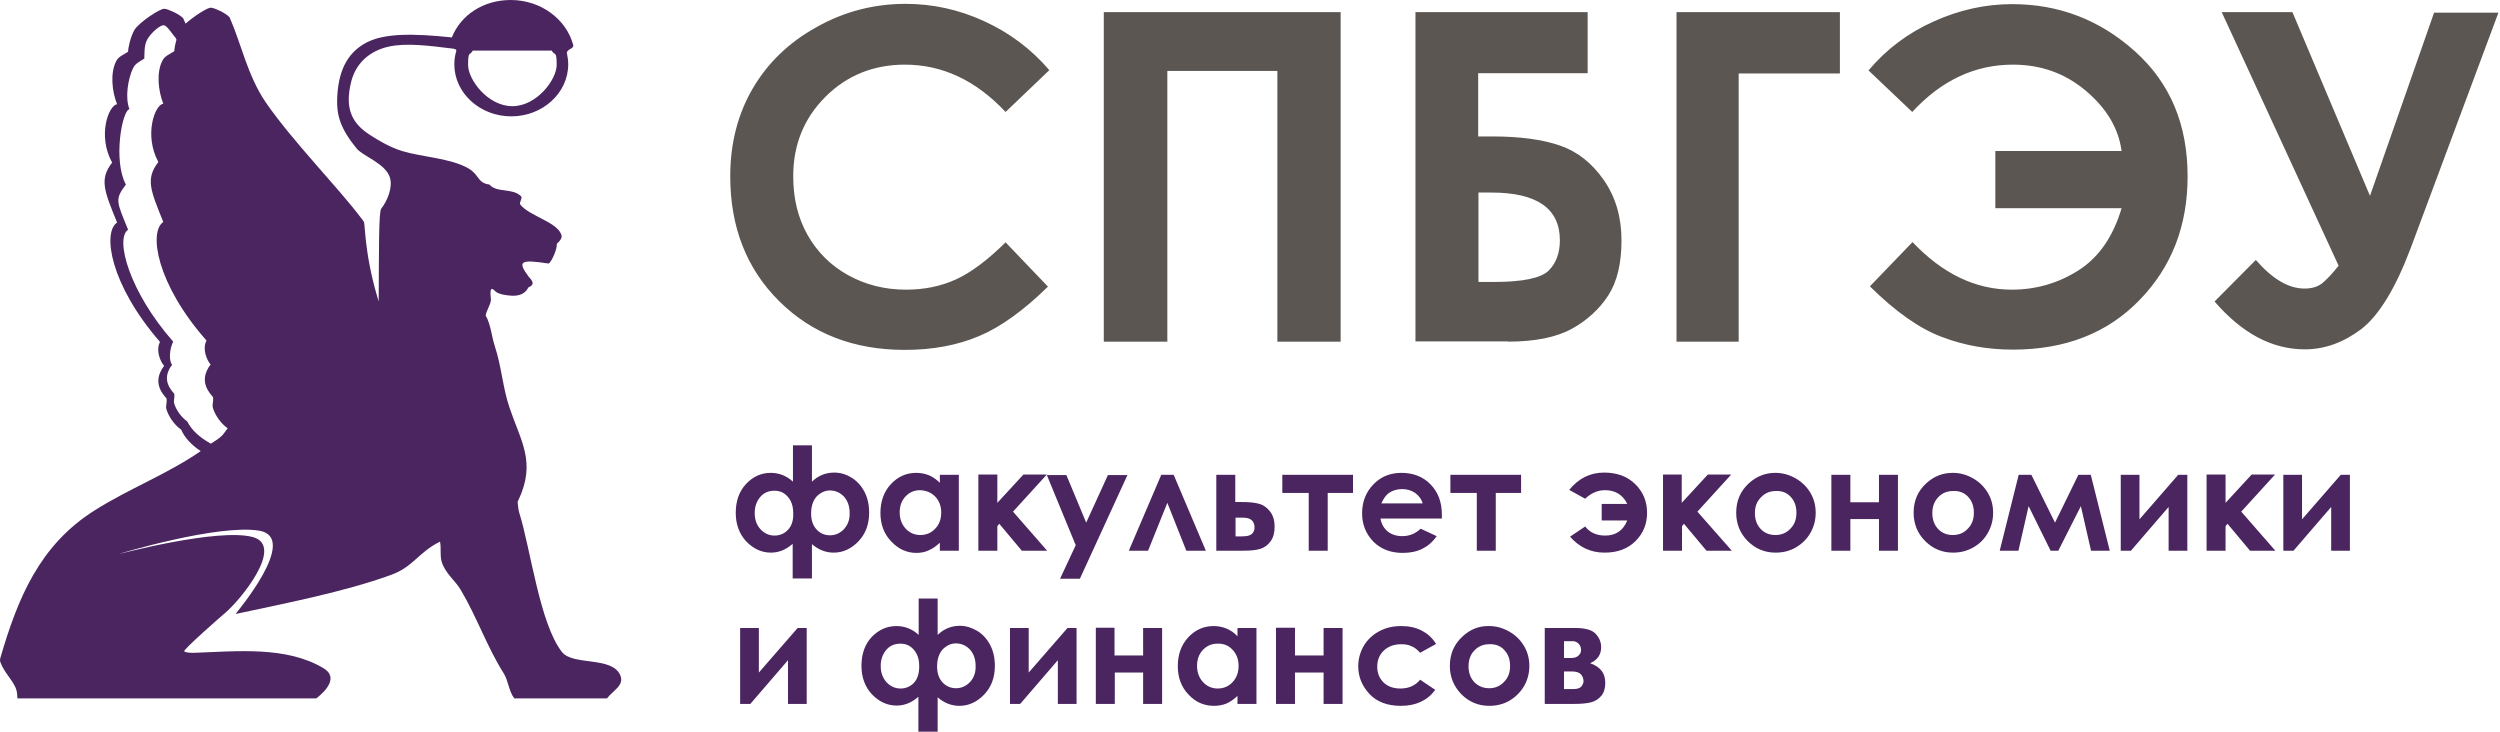 <?xml version="1.0" encoding="UTF-8"?> <svg xmlns="http://www.w3.org/2000/svg" width="246" height="72" viewBox="0 0 246 72" fill="none"><path d="M54.288 4.98H46.52C46.222 5.522 46.06 4.953 46.06 6.388C46.06 7.85 48.009 10.448 50.418 10.448C52.827 10.448 54.776 7.823 54.776 6.388C54.776 4.926 54.586 5.522 54.288 4.98ZM20.752 43.66C22.024 42.848 21.834 42.875 22.403 42.144C21.672 41.63 21.158 40.791 20.968 40.196C20.833 39.762 21.022 39.627 20.968 39.086C20.724 38.761 19.425 37.57 20.724 35.865C20.346 35.432 19.885 34.349 20.319 33.51C15.419 27.961 14.607 22.818 16.069 21.844C14.797 18.704 14.309 17.594 15.582 15.943C14.147 13.29 15.23 10.313 16.069 10.204C15.555 8.905 15.392 7.146 15.961 6.009C16.204 5.495 16.583 5.414 17.152 5.035C17.152 4.818 17.233 4.358 17.368 3.898L17.287 3.735C16.962 3.356 16.421 2.517 16.15 2.49C15.771 2.409 14.824 3.275 14.499 3.871C14.147 4.466 14.228 5.414 14.201 5.765C13.687 6.09 13.308 6.253 13.091 6.713C12.604 7.714 12.279 9.609 12.74 10.746C12.009 10.854 11.116 15.807 12.388 18.162C11.278 19.624 11.467 19.814 12.604 22.602C11.305 23.468 12.685 28.665 17.043 33.618C16.664 34.349 16.61 35.513 16.935 35.892C15.771 37.407 16.935 38.463 17.152 38.761C17.206 39.248 17.043 39.356 17.152 39.735C17.314 40.277 17.774 41.008 18.424 41.468C18.857 42.334 19.669 43.065 20.752 43.66ZM1.723 68.806C1.696 68.427 1.696 68.021 1.534 67.669C1.128 66.776 0.424 66.18 0.045 65.179C-0.009 65.044 -0.009 64.908 0.018 64.8C1.723 58.926 3.861 53.648 9.329 50.211C12.713 48.072 16.394 46.692 19.75 44.391C18.857 43.795 18.18 43.092 17.828 42.28C17.098 41.765 16.583 40.926 16.394 40.331C16.258 39.898 16.448 39.762 16.394 39.221C16.15 38.896 14.851 37.705 16.15 36C15.771 35.567 15.311 34.484 15.744 33.645C10.845 28.015 10.06 22.872 11.521 21.898C10.249 18.758 9.762 17.648 11.034 15.997C9.573 13.344 10.682 10.367 11.521 10.259C11.007 8.959 10.845 7.2 11.413 6.063C11.657 5.549 12.036 5.468 12.604 5.089C12.604 4.71 12.848 3.6 13.227 2.95C13.606 2.274 15.771 0.785 16.204 0.866C16.529 0.893 17.639 1.38 18.018 1.786C18.099 1.976 18.18 2.138 18.261 2.328C19.046 1.624 20.454 0.704 20.779 0.758C21.104 0.785 22.213 1.272 22.592 1.705C23.729 4.277 24.352 7.444 26.165 10.096C28.845 13.967 33.176 18.325 35.585 21.519C35.666 21.6 35.72 21.708 35.774 21.79C35.964 21.681 35.747 24.74 37.263 29.666C37.29 24.794 37.263 20.869 37.507 20.544C38.156 19.705 38.643 18.433 38.373 17.486C37.94 16.078 35.72 15.374 35.097 14.617C33.501 12.668 33.121 11.341 33.176 9.744C33.257 7.2 34.042 5.224 36.099 4.168C37.858 3.275 40.565 3.275 44.463 3.681C45.329 1.489 47.549 0 50.255 0C53.233 0 55.723 1.895 56.4 4.412C56.508 4.818 55.831 4.791 55.777 5.197C55.858 5.576 55.913 5.955 55.913 6.334C55.913 9.149 53.395 11.45 50.309 11.45C47.224 11.45 44.706 9.149 44.706 6.334C44.706 5.901 44.761 5.468 44.896 5.035C44.923 4.818 44.815 4.872 44.625 4.791C42.189 4.493 39.943 4.195 38.183 4.601C36.343 5.035 35.016 6.226 34.556 8.039C33.879 10.773 34.691 12.18 36.424 13.29C37.263 13.832 38.346 14.481 39.564 14.86C41.513 15.456 44.355 15.564 46.087 16.565C47.197 17.215 46.953 18 48.171 18.162C48.848 19.002 50.445 18.46 51.284 19.326C51.446 19.489 51.04 19.949 51.203 20.138C52.123 21.275 54.776 21.817 55.236 23.089C55.344 23.359 55.182 23.63 54.776 24.009C54.884 24.334 54.316 25.741 53.991 25.931C51.121 25.498 50.905 25.714 52.042 27.257C52.258 27.474 52.367 27.636 52.394 27.771C52.475 28.015 52.231 28.177 51.988 28.286C51.663 28.962 51.013 29.125 50.364 29.098C49.849 29.071 49.01 28.962 48.712 28.638C48.036 27.907 48.334 29.368 48.306 29.531C48.252 30.045 47.846 30.587 47.792 31.047C48.306 31.967 48.361 33.05 48.685 34.051C49.362 36.081 49.47 38.193 50.147 40.141C51.257 43.444 52.773 45.474 51.013 49.209C50.986 49.263 50.959 49.317 50.932 49.371C50.986 49.723 50.986 50.129 51.094 50.454C52.204 53.973 53.097 61.335 55.29 64.15C56.373 65.531 60.189 64.556 61.028 66.424C61.489 67.453 60.27 67.967 59.729 68.725H50.607C50.039 67.967 50.039 66.993 49.552 66.235C47.901 63.609 46.926 60.713 45.329 58.033C44.815 57.14 43.813 56.436 43.461 55.272C43.272 54.65 43.434 53.946 43.299 53.296C41.161 54.352 40.7 55.759 38.481 56.571C33.852 58.25 27.979 59.386 23.188 60.415C23.134 60.415 29.576 52.89 25.488 52.214C21.401 51.564 11.738 54.487 11.684 54.514C11.657 54.541 21.374 51.943 24.839 52.836C28.114 53.675 23.567 59.143 22.159 60.307C21.834 60.577 17.937 63.988 18.126 64.096C18.424 64.259 18.803 64.232 19.155 64.232C23.242 64.096 28.168 63.555 31.822 65.747C33.338 66.641 32.066 67.994 31.119 68.725H1.723V68.806Z" fill="#4A2560"></path><path d="M228.496 27.88C228.036 28.232 227.468 28.394 226.764 28.394C225.194 28.394 223.597 27.447 221.973 25.579L217.913 29.666C220.619 32.806 223.57 34.376 226.791 34.376C228.767 34.376 230.607 33.699 232.367 32.373C234.099 31.02 235.723 28.367 237.212 24.415L245.846 1.245H239.513L233.206 19.272L225.573 1.191H218.616L230.12 26.147C229.471 26.959 228.929 27.528 228.496 27.88ZM197.964 28.502C200.319 28.502 202.511 27.88 204.514 26.608C206.517 25.335 207.925 23.305 208.764 20.49H196.34V14.86H208.764C208.466 12.641 207.302 10.665 205.245 8.932C203.188 7.2 200.806 6.361 198.072 6.361C194.337 6.361 191.034 7.904 188.165 11.017L183.861 6.929C185.621 4.845 187.732 3.248 190.277 2.111C192.794 0.974 195.365 0.406 197.991 0.406C202.592 0.406 206.625 1.949 210.09 5.062C213.555 8.174 215.26 12.262 215.26 17.35C215.26 22.223 213.69 26.283 210.523 29.531C207.383 32.779 203.215 34.403 198.072 34.403C195.609 34.403 193.281 33.997 191.089 33.158C188.896 32.346 186.514 30.668 183.997 28.177L188.192 23.82C191.17 26.959 194.418 28.502 197.964 28.502ZM164.968 33.618H171.086V7.227H181.046V1.191H164.968V33.618ZM146.752 18.947C151.245 18.947 153.492 20.517 153.492 23.657C153.492 24.902 153.113 25.904 152.382 26.634C151.624 27.365 149.837 27.744 147.022 27.744H145.48V18.947H146.752ZM148.376 33.618C151.055 33.618 153.167 33.185 154.683 32.346C156.198 31.507 157.389 30.397 158.255 29.071C159.122 27.717 159.555 25.931 159.555 23.657C159.555 21.383 158.986 19.407 157.822 17.729C156.658 16.051 155.224 14.914 153.492 14.319C151.759 13.723 149.54 13.425 146.806 13.425H145.452V7.2H156.225V1.191H139.281V33.591H148.376V33.618ZM108.613 33.618H114.866V6.983H125.693V33.618H131.919V1.191H108.613V33.618ZM96.839 2.084C94.376 0.947 91.777 0.379 89.125 0.379C85.985 0.379 83.061 1.137 80.328 2.68C77.594 4.195 75.51 6.226 74.048 8.743C72.586 11.26 71.856 14.129 71.856 17.35C71.856 22.331 73.453 26.445 76.674 29.639C79.895 32.833 84.009 34.43 89.043 34.43C91.777 34.43 94.213 33.97 96.325 33.077C98.463 32.183 100.71 30.559 103.119 28.204L98.95 23.847C97.164 25.606 95.54 26.824 94.051 27.501C92.562 28.177 90.938 28.502 89.152 28.502C87.04 28.502 85.146 28.015 83.44 27.068C81.735 26.12 80.409 24.794 79.462 23.116C78.514 21.438 78.054 19.516 78.054 17.35C78.054 14.238 79.11 11.639 81.221 9.528C83.332 7.417 85.958 6.361 89.043 6.361C92.725 6.361 96.027 7.904 98.95 11.017L103.254 6.902C101.468 4.818 99.329 3.221 96.839 2.084Z" fill="#5C5652"></path><path d="M153.898 66.071H154.683C155.116 66.071 155.414 66.18 155.576 66.369C155.738 66.559 155.82 66.802 155.82 67.046C155.82 67.208 155.738 67.371 155.603 67.56C155.441 67.722 155.197 67.804 154.818 67.804H153.898V66.071ZM153.898 63.094H154.52H154.764C154.98 63.094 155.17 63.175 155.332 63.337C155.495 63.5 155.576 63.717 155.576 63.987C155.576 64.177 155.495 64.339 155.332 64.501C155.17 64.664 154.926 64.745 154.629 64.745H153.898V63.094ZM154.899 69.265C155.63 69.265 156.171 69.211 156.577 69.103C156.983 68.995 157.308 68.778 157.579 68.453C157.85 68.129 157.958 67.695 157.958 67.181C157.958 66.234 157.471 65.611 156.469 65.259C157.2 64.934 157.552 64.42 157.552 63.689C157.552 63.202 157.389 62.769 157.011 62.363C156.659 61.984 155.982 61.795 155.008 61.795H152.003V69.265H154.899ZM148.024 63.96C148.403 64.366 148.592 64.88 148.592 65.53C148.592 66.18 148.403 66.694 147.997 67.1C147.618 67.506 147.131 67.722 146.535 67.722C145.94 67.722 145.453 67.506 145.074 67.127C144.695 66.721 144.505 66.207 144.505 65.557C144.505 64.934 144.695 64.393 145.074 64.014C145.453 63.608 145.94 63.392 146.535 63.392C147.158 63.365 147.645 63.554 148.024 63.96ZM143.937 62.607C143.071 63.392 142.665 64.366 142.665 65.53C142.665 66.613 143.044 67.533 143.802 68.318C144.559 69.076 145.48 69.455 146.535 69.455C147.266 69.455 147.943 69.292 148.538 68.941C149.134 68.589 149.621 68.101 149.973 67.506C150.325 66.883 150.487 66.234 150.487 65.53C150.487 64.826 150.325 64.177 149.973 63.581C149.621 62.986 149.134 62.498 148.511 62.147C147.889 61.795 147.239 61.605 146.535 61.605C145.534 61.578 144.668 61.93 143.937 62.607ZM139.877 62.038C139.281 61.74 138.632 61.605 137.874 61.605C137.062 61.605 136.358 61.768 135.708 62.12C135.059 62.471 134.544 62.959 134.192 63.554C133.841 64.177 133.651 64.826 133.651 65.557C133.651 66.613 134.03 67.506 134.761 68.291C135.492 69.076 136.547 69.455 137.847 69.455C139.308 69.455 140.445 68.941 141.23 67.885L139.741 66.883C139.281 67.452 138.632 67.75 137.792 67.75C137.116 67.75 136.574 67.56 136.141 67.154C135.735 66.748 135.519 66.234 135.519 65.611C135.519 64.962 135.735 64.42 136.168 64.014C136.602 63.608 137.17 63.392 137.874 63.392C138.253 63.392 138.605 63.446 138.875 63.581C139.173 63.689 139.444 63.906 139.741 64.231L141.311 63.365C140.932 62.742 140.445 62.336 139.877 62.038ZM127.426 61.768H125.558V69.265H127.426V66.18H130.241V69.265H132.108V61.795H130.241V64.501H127.426V61.768ZM121.281 63.933C121.66 64.339 121.877 64.853 121.877 65.503C121.877 66.18 121.687 66.694 121.281 67.127C120.902 67.533 120.415 67.75 119.82 67.75C119.251 67.75 118.764 67.533 118.385 67.127C118.006 66.721 117.789 66.18 117.789 65.53C117.789 64.88 117.979 64.366 118.358 63.96C118.737 63.554 119.224 63.337 119.792 63.337C120.415 63.31 120.902 63.527 121.281 63.933ZM121.768 62.607C121.444 62.255 121.065 62.011 120.686 61.849C120.28 61.686 119.874 61.605 119.414 61.605C118.439 61.605 117.6 61.984 116.923 62.715C116.247 63.446 115.895 64.393 115.895 65.557C115.895 66.667 116.247 67.614 116.95 68.345C117.654 69.103 118.493 69.455 119.468 69.455C119.901 69.455 120.307 69.374 120.659 69.238C121.038 69.076 121.389 68.832 121.768 68.48V69.265H123.636V61.795H121.768V62.607ZM109.696 61.768H107.829V69.265H109.696V66.18H112.484V69.265H114.352V61.795H112.484V64.501H109.669V61.768H109.696ZM104.093 64.962V69.265H105.934V61.795H105.041L101.224 66.18V61.795H99.383V69.265H100.385L104.093 64.962ZM89.937 67.181C89.585 67.56 89.125 67.75 88.611 67.75C88.069 67.75 87.609 67.533 87.23 67.127C86.851 66.694 86.662 66.18 86.662 65.53C86.662 64.934 86.824 64.42 87.176 63.987C87.528 63.554 87.988 63.337 88.611 63.337C88.962 63.337 89.287 63.419 89.558 63.608C89.829 63.798 90.045 64.041 90.207 64.366C90.37 64.691 90.451 65.07 90.451 65.557C90.451 66.261 90.289 66.802 89.937 67.181ZM95.459 67.1C95.08 67.506 94.62 67.722 94.078 67.722C93.564 67.722 93.104 67.533 92.752 67.154C92.4 66.775 92.21 66.261 92.21 65.584C92.21 64.853 92.4 64.312 92.752 63.906C93.131 63.527 93.564 63.31 94.051 63.31C94.62 63.31 95.08 63.527 95.459 63.933C95.811 64.339 96 64.853 96 65.503C96.027 66.153 95.838 66.694 95.459 67.1ZM90.397 71.999H92.265V68.616C92.914 69.184 93.645 69.455 94.403 69.455C95.323 69.455 96.135 69.076 96.839 68.345C97.543 67.614 97.895 66.667 97.895 65.53C97.895 64.718 97.732 64.014 97.407 63.419C97.083 62.823 96.65 62.363 96.135 62.065C95.621 61.768 95.053 61.578 94.457 61.578C93.618 61.578 92.887 61.876 92.265 62.471V58.898H90.397V62.471C89.774 61.903 89.044 61.605 88.204 61.605C87.257 61.605 86.445 61.984 85.768 62.688C85.092 63.419 84.767 64.366 84.767 65.53C84.767 66.64 85.119 67.587 85.796 68.318C86.499 69.049 87.311 69.428 88.232 69.428C89.016 69.428 89.72 69.13 90.37 68.562V71.999H90.397ZM77.54 64.962V69.265H79.38V61.795H78.487L74.671 66.18V61.795H72.83V69.265H73.832L77.54 64.962Z" fill="#4A2560"></path><path d="M229.389 49.885V54.189H231.23V46.718H230.336L226.52 51.103V46.718H224.679V54.189H225.681L229.389 49.885ZM217.127 54.189H218.995V51.78L219.184 51.537L221.404 54.189H223.894L220.538 50.346L223.867 46.691H221.566L218.995 49.479V46.691H217.127V54.189ZM213.392 49.885V54.189H215.233V46.718H214.339L210.523 51.103V46.718H208.682V54.189H209.684L213.392 49.885ZM199.885 46.718H198.64L196.772 54.189H198.613L199.615 49.804L201.78 54.189H202.538L204.757 49.804L205.759 54.189H207.6L205.732 46.718H204.514L202.213 51.428L199.885 46.718ZM193.66 48.884C194.039 49.29 194.228 49.804 194.228 50.454C194.228 51.103 194.039 51.618 193.633 52.024C193.254 52.43 192.766 52.646 192.171 52.646C191.575 52.646 191.088 52.457 190.709 52.051C190.33 51.645 190.141 51.13 190.141 50.481C190.141 49.858 190.33 49.344 190.709 48.938C191.088 48.532 191.575 48.316 192.171 48.316C192.793 48.288 193.281 48.478 193.66 48.884ZM189.572 47.531C188.706 48.316 188.3 49.29 188.3 50.454C188.3 51.537 188.679 52.484 189.437 53.242C190.195 54 191.115 54.379 192.171 54.379C192.902 54.379 193.551 54.216 194.174 53.864C194.796 53.513 195.257 53.052 195.609 52.43C195.96 51.807 196.123 51.158 196.123 50.454C196.123 49.75 195.96 49.1 195.609 48.505C195.257 47.91 194.769 47.422 194.147 47.07C193.524 46.718 192.875 46.529 192.171 46.529C191.169 46.529 190.33 46.854 189.572 47.531ZM182.075 46.718H180.207V54.189H182.075V51.076H184.89V54.189H186.757V46.718H184.89V49.425H182.075V46.718ZM176.201 48.884C176.58 49.29 176.769 49.804 176.769 50.454C176.769 51.103 176.58 51.618 176.174 52.024C175.795 52.43 175.308 52.646 174.712 52.646C174.117 52.646 173.63 52.457 173.251 52.051C172.872 51.645 172.682 51.13 172.682 50.481C172.682 49.858 172.872 49.344 173.278 48.938C173.657 48.532 174.144 48.316 174.739 48.316C175.335 48.288 175.822 48.478 176.201 48.884ZM172.114 47.531C171.248 48.316 170.842 49.29 170.842 50.454C170.842 51.537 171.221 52.484 171.978 53.242C172.736 54 173.657 54.379 174.712 54.379C175.443 54.379 176.12 54.216 176.715 53.864C177.311 53.513 177.798 53.052 178.15 52.43C178.502 51.807 178.664 51.158 178.664 50.454C178.664 49.75 178.502 49.1 178.15 48.505C177.798 47.91 177.311 47.422 176.688 47.07C176.066 46.718 175.416 46.529 174.685 46.529C173.738 46.529 172.872 46.854 172.114 47.531ZM163.642 54.189H165.509V51.78L165.699 51.537L167.918 54.189H170.409L167.025 50.346L170.354 46.691H168.054L165.482 49.479V46.691H163.642V54.189ZM157.957 52.7C157.091 52.7 156.442 52.403 155.981 51.807L154.493 52.809C155.386 53.837 156.523 54.379 157.876 54.379C159.175 54.379 160.177 54 160.935 53.242C161.693 52.484 162.072 51.564 162.072 50.454C162.072 49.317 161.666 48.37 160.881 47.612C160.096 46.854 159.067 46.502 157.849 46.502C156.469 46.502 155.332 47.07 154.412 48.207L155.981 49.073C156.55 48.532 157.2 48.234 157.93 48.234C158.959 48.234 159.69 48.694 160.123 49.588H157.606V51.212H160.123C159.717 52.213 158.986 52.7 157.957 52.7ZM142.718 48.505H145.317V54.189H147.184V48.505H149.675V46.718H142.718V48.505ZM135.924 49.533C136.141 49.073 136.357 48.749 136.601 48.559C137.007 48.261 137.467 48.126 137.981 48.126C138.469 48.126 138.875 48.261 139.254 48.505C139.606 48.776 139.876 49.1 139.984 49.533H135.924ZM141.879 50.643C141.879 49.398 141.5 48.424 140.769 47.666C140.039 46.908 139.064 46.529 137.9 46.529C136.79 46.529 135.87 46.908 135.139 47.666C134.409 48.424 134.03 49.371 134.03 50.508C134.03 51.618 134.409 52.538 135.139 53.296C135.87 54.027 136.845 54.406 138.009 54.406C138.766 54.406 139.416 54.27 139.957 54C140.499 53.729 140.986 53.323 141.365 52.755L139.795 52.024C139.281 52.511 138.685 52.755 137.981 52.755C137.386 52.755 136.926 52.592 136.547 52.294C136.168 51.97 135.924 51.564 135.843 51.022H141.879V50.643ZM126.18 48.505H128.778V54.189H130.646V48.505H133.136V46.718H126.18V48.505ZM121.551 50.941H122.336C123.067 50.941 123.446 51.266 123.446 51.916C123.446 52.105 123.392 52.267 123.284 52.43C123.175 52.565 123.04 52.646 122.878 52.7C122.715 52.755 122.472 52.782 122.147 52.782H121.578V50.941H121.551ZM121.551 46.718H119.684V54.189H122.336C123.067 54.189 123.636 54.135 124.042 54C124.448 53.864 124.772 53.621 125.043 53.242C125.314 52.863 125.422 52.376 125.422 51.807C125.422 51.239 125.287 50.752 124.989 50.346C124.691 49.967 124.339 49.696 123.933 49.588C123.527 49.452 122.905 49.398 122.12 49.398H121.551V46.718ZM115.488 46.718H114.27L111.076 54.189H112.971L114.866 49.479L116.733 54.189H118.655L115.488 46.718ZM105.852 53.648L104.309 56.95H106.258L110.941 46.746H109.019L106.881 51.428L104.932 46.746H103.01L105.852 53.648ZM96.27 54.189H98.138V51.78L98.327 51.537L100.547 54.189H103.037L99.681 50.346L103.01 46.691H100.709L98.138 49.479V46.691H96.27V54.189ZM92.02 48.857C92.4 49.263 92.616 49.777 92.616 50.427C92.616 51.076 92.427 51.618 92.02 52.024C91.642 52.43 91.154 52.646 90.559 52.646C89.99 52.646 89.503 52.43 89.124 52.024C88.745 51.618 88.529 51.076 88.529 50.427C88.529 49.777 88.718 49.263 89.097 48.857C89.476 48.451 89.963 48.234 90.532 48.234C91.127 48.261 91.615 48.451 92.02 48.857ZM92.508 47.531C92.183 47.206 91.804 46.935 91.425 46.773C91.019 46.61 90.613 46.529 90.153 46.529C89.178 46.529 88.339 46.908 87.663 47.639C86.986 48.37 86.634 49.317 86.634 50.481C86.634 51.591 86.986 52.538 87.69 53.269C88.394 54.027 89.233 54.406 90.18 54.406C90.613 54.406 91.019 54.325 91.371 54.162C91.75 54 92.102 53.756 92.481 53.404V54.189H94.348V46.718H92.481V47.531H92.508ZM77.539 52.132C77.188 52.511 76.727 52.7 76.213 52.7C75.672 52.7 75.212 52.484 74.833 52.078C74.454 51.672 74.264 51.13 74.264 50.481C74.264 49.885 74.427 49.371 74.778 48.938C75.13 48.505 75.591 48.288 76.213 48.288C76.565 48.288 76.89 48.37 77.16 48.559C77.431 48.749 77.648 48.992 77.81 49.317C77.972 49.642 78.054 50.021 78.054 50.535C78.081 51.212 77.891 51.753 77.539 52.132ZM83.061 52.051C82.682 52.457 82.222 52.673 81.681 52.673C81.139 52.673 80.706 52.484 80.354 52.105C80.002 51.726 79.813 51.212 79.813 50.535C79.813 49.804 80.002 49.263 80.354 48.857C80.733 48.478 81.166 48.261 81.654 48.261C82.222 48.261 82.682 48.478 83.061 48.884C83.413 49.29 83.603 49.804 83.603 50.454C83.63 51.103 83.44 51.618 83.061 52.051ZM78.027 56.923H79.894V53.54C80.544 54.108 81.275 54.379 82.033 54.379C82.953 54.379 83.765 54 84.469 53.269C85.172 52.538 85.524 51.591 85.524 50.454C85.524 49.642 85.362 48.938 85.037 48.343C84.712 47.747 84.279 47.287 83.765 46.989C83.251 46.664 82.682 46.502 82.087 46.502C81.248 46.502 80.517 46.8 79.894 47.395V43.822H78.027V47.395C77.404 46.827 76.673 46.529 75.834 46.529C74.887 46.529 74.075 46.908 73.398 47.639C72.721 48.37 72.397 49.317 72.397 50.481C72.397 51.591 72.748 52.538 73.425 53.269C74.129 54 74.941 54.379 75.861 54.379C76.646 54.379 77.35 54.081 77.999 53.513V56.923H78.027Z" fill="#4A2560"></path></svg> 
